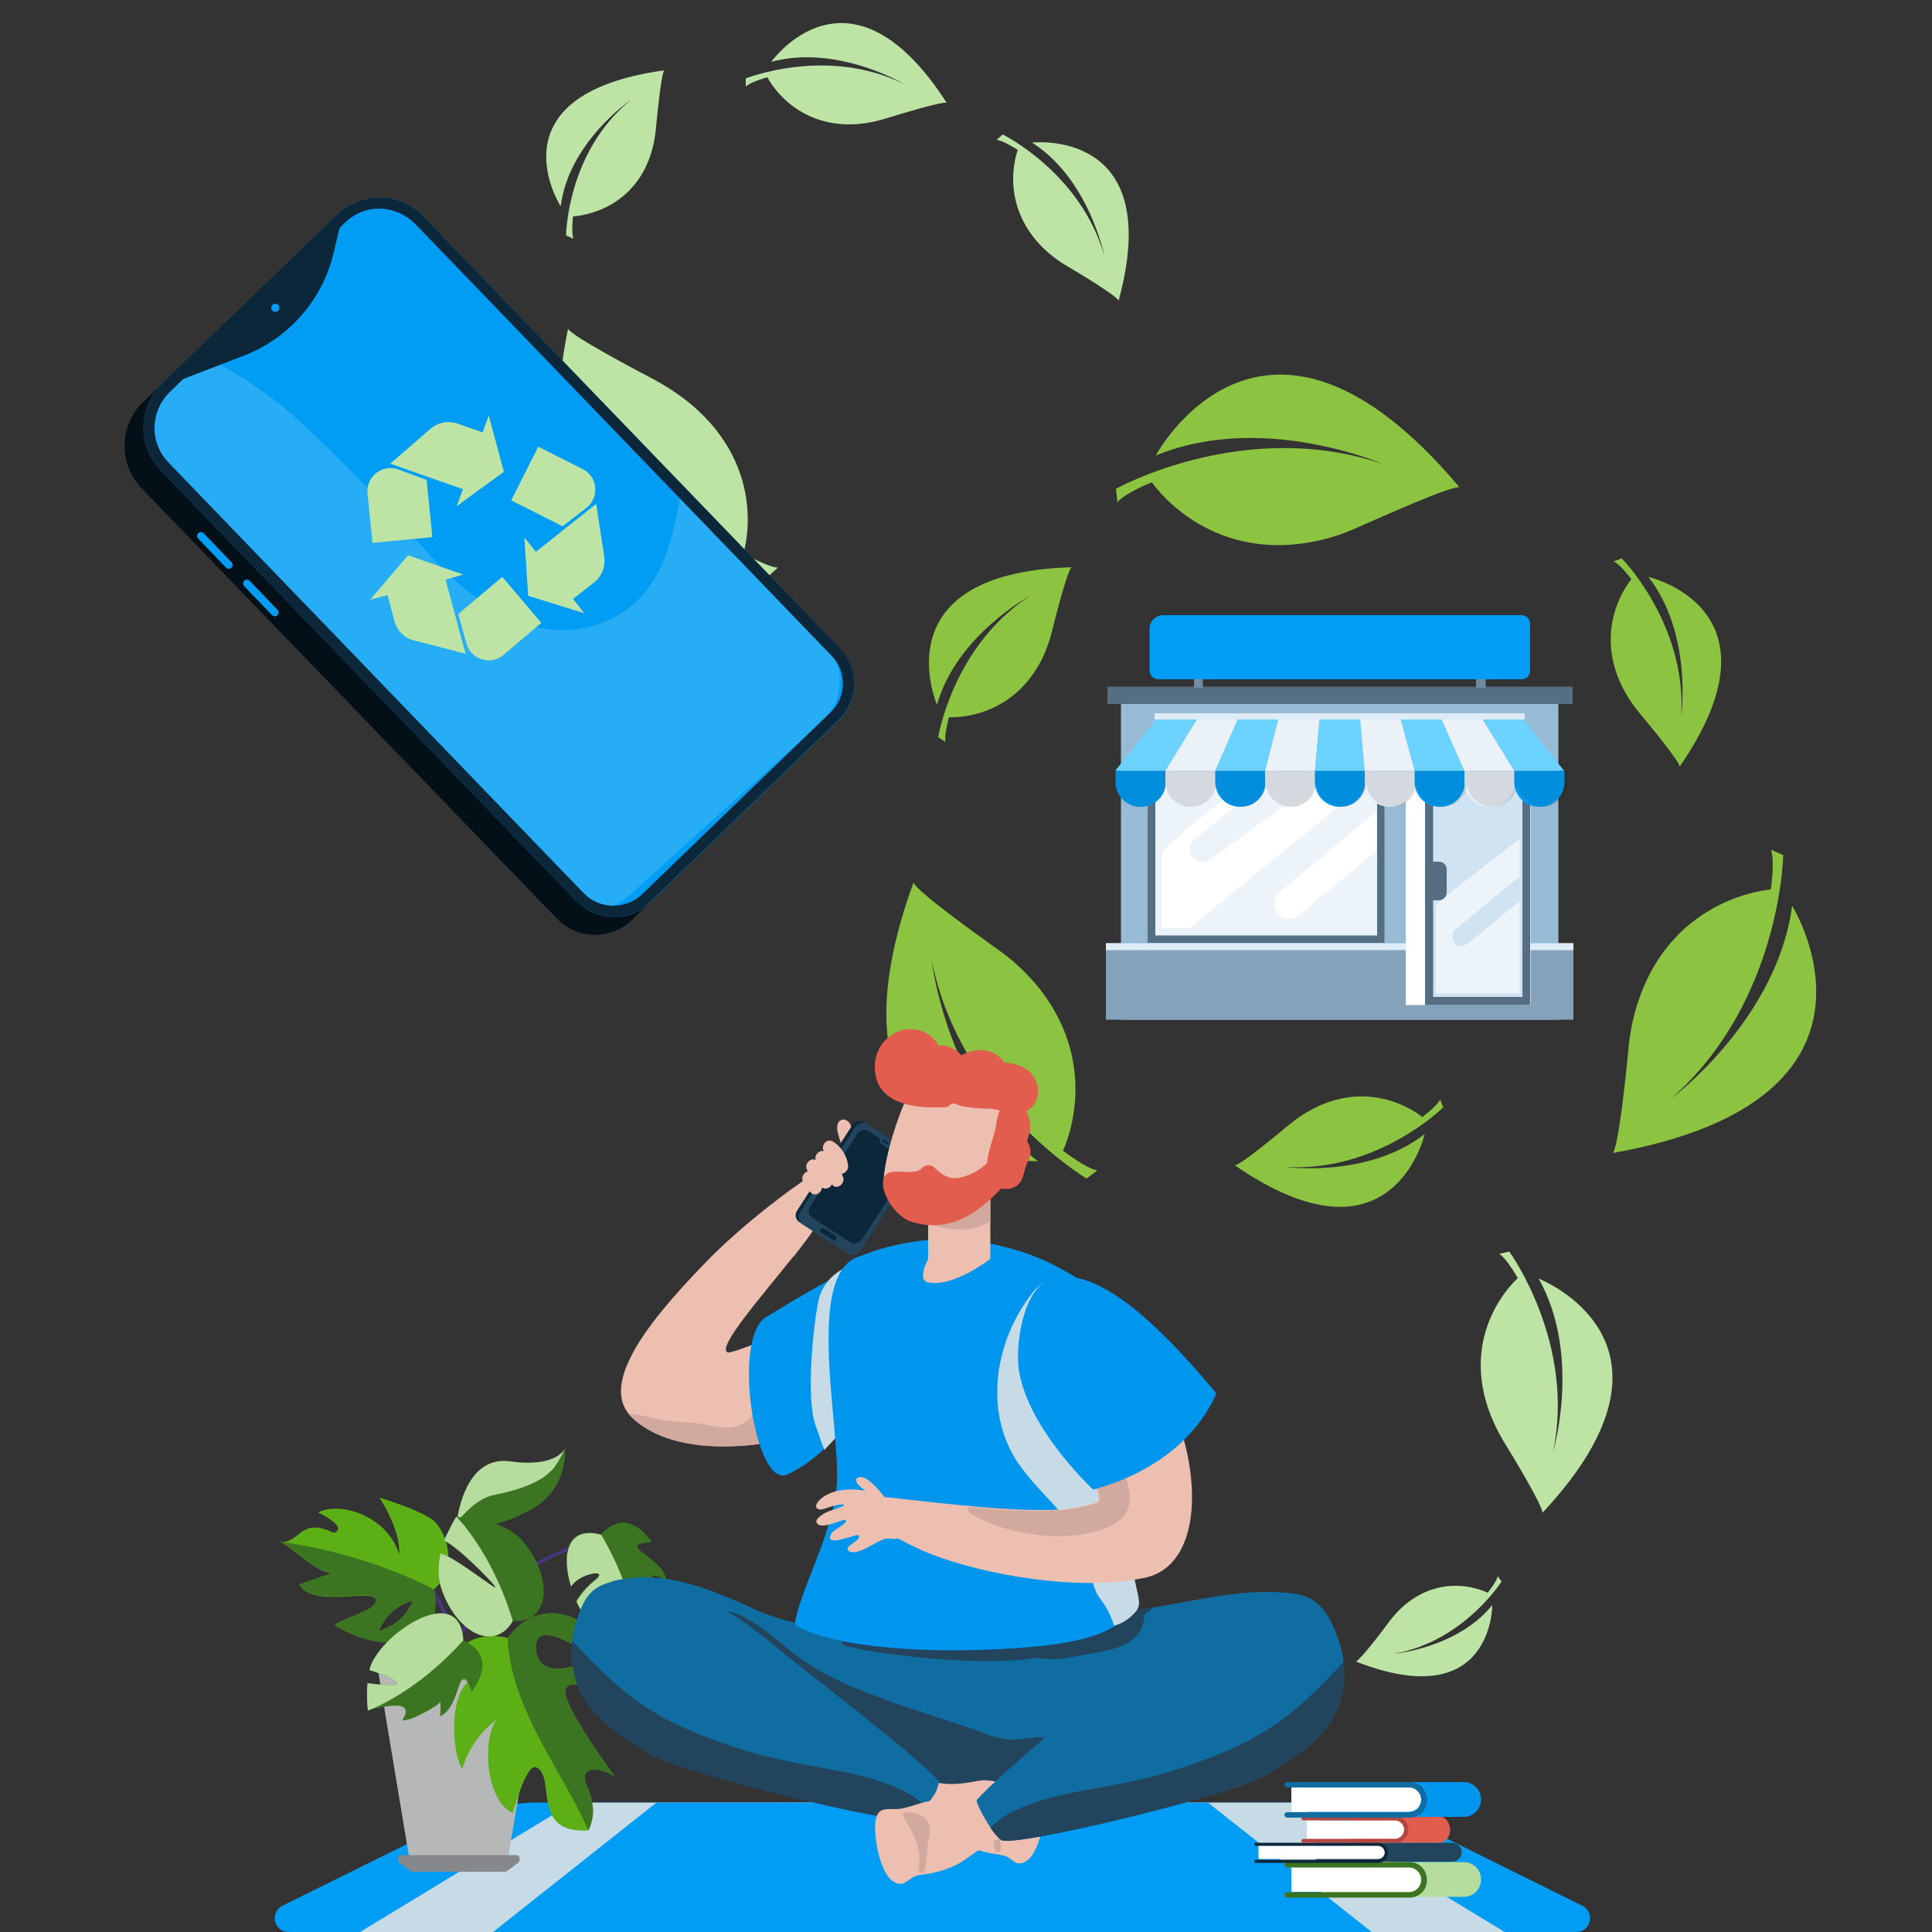<?xml version="1.0" encoding="utf-8"?>
<!-- Generator: Adobe Illustrator 26.0.2, SVG Export Plug-In . SVG Version: 6.00 Build 0)  -->
<svg version="1.1" id="Capa_1" xmlns="http://www.w3.org/2000/svg" xmlns:xlink="http://www.w3.org/1999/xlink" x="0px" y="0px"
	 viewBox="0 0 500 500" style="enable-background:new 0 0 500 500;" xml:space="preserve">
<rect x="0" y="0" width="500" height="500" fill="#333333" stroke="none"/>
<style type="text/css">
	.st0{fill:#019DF4;}
	.st1{fill:#C7DBE6;}
	.st2{fill:#61C7E3;}
	.st3{fill:#483680;}
	.st4{fill:#B6B7B7;}
	.st5{fill:#86888C;}
	.st6{fill:#5CAF15;}
	.st7{fill:#3C7521;}
	.st8{fill:#B6DD9D;}
	.st9{fill-rule:evenodd;clip-rule:evenodd;fill:#B6DD9D;}
	.st10{fill-rule:evenodd;clip-rule:evenodd;fill:#22445D;}
	.st11{fill-rule:evenodd;clip-rule:evenodd;fill:#E25D4E;}
	.st12{fill-rule:evenodd;clip-rule:evenodd;fill:#FFFFFF;}
	.st13{fill-rule:evenodd;clip-rule:evenodd;fill:#3C7521;}
	.st14{fill-rule:evenodd;clip-rule:evenodd;fill:#0B2739;}
	.st15{fill-rule:evenodd;clip-rule:evenodd;fill:#B34642;}
	.st16{fill-rule:evenodd;clip-rule:evenodd;fill:#0196ED;}
	.st17{fill-rule:evenodd;clip-rule:evenodd;fill:#106DA1;}
	.st18{fill:#97BAD5;}
	.st19{fill:#84A3BA;}
	.st20{fill:#DEECF7;}
	.st21{fill:#556E81;}
	.st22{fill:#ECF3F9;}
	.st23{fill:#FFFFFF;}
	.st24{fill:#D0E3F2;}
	.st25{opacity:0.6;fill:#FFFFFF;}
	.st26{fill:#6CD2FF;}
	.st27{fill:#EAF1F7;}
	.st28{opacity:0.1;}
	.st29{fill:#728BA0;}
	.st30{fill:#8CC341;}
	.st31{fill:#BDE4A4;}
	.st32{fill:#0B2739;}
	.st33{opacity:0.6;}
	.st34{opacity:0.15;}
	.st35{fill:#106DA1;}
	.st36{fill:#22445D;}
	.st37{fill:#ECBFB0;}
	.st38{fill:#D2A99E;}
	.st39{fill:#0196ED;}
	.st40{clip-path:url(#SVGID_00000111171417115750792100000016905586141273895587_);fill:#C7DBE6;}
	.st41{clip-path:url(#SVGID_00000088818556280173129010000002126775898431684005_);fill:#C7DBE6;}
	.st42{fill:#E25D4E;}
</style>
<g>
	<path class="st0" d="M74.7,500h333.2c3.8,0,5-5.1,1.6-6.8l-43-21.3c-7.2-3.6-15.2-5.4-23.2-5.4h-204c-8.1,0-16,1.9-23.2,5.4
		l-43,21.3C69.7,494.9,70.9,500,74.7,500"/>
	<polygon class="st1" points="93.2,500 389.4,500 334.3,466.5 148.3,466.5 	"/>
	<polygon class="st0" points="127.6,500 355,500 312.6,466.5 169.9,466.5 	"/>
	<path class="st2" d="M112,435.5c-9.1-27.9,8.5-44.9,8.7-45.1l0.6,0.7c-0.2,0.2-17.4,16.7-8.5,44.1L112,435.5z"/>
	<path class="st3" d="M112.6,442.3l-0.9-0.1c5.7-36.8,43.3-44.3,43.7-44.4l0.2,0.9C155.2,398.7,118.2,406.1,112.6,442.3"/>
	<path class="st3" d="M117.5,451.5l-0.9-0.2c7.4-32.8-11.3-46.8-11.5-46.9l0.5-0.7C105.9,403.8,125,418.1,117.5,451.5"/>
	<polygon class="st4" points="130.9,484.4 106.5,484.4 97.7,431.5 139.8,431.5 	"/>
	<path class="st5" d="M130.8,484.4h-24.1c-0.1,0-0.2,0-0.3-0.1l-3-2.2c-0.7-0.5-0.4-2,0.3-2h30.1c0.7,0,1,1.5,0.3,2l-3,2.2
		C131,484.4,130.9,484.4,130.8,484.4"/>
	<path class="st6" d="M146.4,437c1.7-3.3,10.9,1.5,15.6,4.9c-1-6.7-3.7-14.6-8.6-19.5c-4.6-4.8-10.5-6-15.5-3.9
		c-0.3,0.2-0.7,0.3-1,0.5c-2,1.1-3.9,2.7-5.5,4.9v0c0,0,0,0,0,0c-9.7-2.4-17.1,4.1-17.5,13.9c2.4-2.3,5.6-3.4,9.4-3.2
		c-6.9,0.3-6.9,17.8-3.7,23.2c1.7-5.5,4.9-9.9,9.5-13.2c-4.3,3.2-4,21.2,3.6,24.6c0,0.3,3.4-13,6.1-11.8c5.2,2.4-1.6,17.3,13.5,16.3
		c3.5-7.6-2.1-12.3-0.8-14.6c1.6-3,7.6,0.6,7.6,0.6S144.7,440.4,146.4,437 M154,429.2c0,0-14.5,7.3-15.3-2.3
		C137.9,417.3,154,429.2,154,429.2"/>
	<path class="st7" d="M146.4,437c1.7-3.3,10.9,1.5,15.6,4.9c-1-6.7-3.7-14.6-8.6-19.5c-4.6-4.8-10.5-6-15.5-3.9
		c-0.3,0.2-0.7,0.3-1,0.5c-2,1.1-3.9,2.7-5.5,4.9v0c0.7,18.1,13.7,33.7,20.9,49.8c3.5-7.6-2.1-12.3-0.8-14.6c1.6-3,7.6,0.6,7.6,0.6
		S144.7,440.4,146.4,437 M138.7,426.9c-0.8-9.6,15.3,2.3,15.3,2.3S139.5,436.5,138.7,426.9"/>
	<path class="st6" d="M102.3,425.1c8.3-1.1,11.6-5.7,10-13.8c6.3-5.3,3.4-14,0.5-17.2c-2.7-3-14.6-6.5-14.6-6.5s5.6,8.4,5.1,14.7
		c-2.6-9.3-14.5-14-21-10.9c0,0,8.1,3.9,4.1,5.3c-8.8-4.2-8.6,2.6-13.8,2.4c2.5,0.8,11.1,10,14.8,7.6c-3.3,1.1-6.6,2.3-9.9,3.4
		c3.3,6,18.3,1.1,19.7,3.7c1.4,2.7-7.1,4.5-10.6,6.8C91.3,423.5,96.5,425,102.3,425.1 M98,422.1c1.7-4,4.7-6.7,8.9-7.9
		C105.2,418.2,102.3,420.9,98,422.1"/>
	<path class="st7" d="M102.3,425.1c8.3-0.5,11.6-5.7,10-13.8c-12.3-6.2-26-10.4-39.8-12.3c2.5,0.8,11.1,10,14.8,7.6
		c-3.3,1.1-6.6,2.3-9.9,3.4c3.3,6,18.3,1.1,19.7,3.7c1.4,2.7-7.1,4.5-10.6,6.8C91.3,423.5,96.5,425.4,102.3,425.1 M98,422.1
		c1.7-4,4.7-6.7,8.9-7.9C105.2,418.2,102.3,420.9,98,422.1"/>
	<path class="st8" d="M118.2,394.1c0,0,1.6-17.6,13.8-15.9c12.3,1.7,14.2-3.4,14.2-3.4S141.3,390.1,118.2,394.1"/>
	<path class="st7" d="M118.2,394.1c0,0,4.4-6.2,9.6-7.2c15.3-3,16.5-8.1,18.5-12.1c0,0,0.7,10.2-8.1,15.4
		C125,397.9,118.2,394.1,118.2,394.1"/>
	<path class="st7" d="M172.4,408.9c-0.9-6.3-13.8-9.1-3.6-9.8c-4.5-6-8.9-6.6-13.3-2c-9.1-2.4-10.2,5.6-7.8,13.4
		c1.3-2,4-3.1,5.9-3.4c1.5-0.2,1.9,0.5,0.6,1.5c-1.7,1.4-3.9,3.5-5.1,5.8c1.7,3.7,4,6.8,6.3,8.2c4.3-6.2,11.2-15.8,3.1,1.5
		c3.6,1.5,6.7,2,6.7,2c0.2-2.3,1.5-4.2,2.7-5.5c1.6-1.7,2.2-4,2-6.3c-0.4-3-0.9-6.6-1.2-6.7C170,407.9,171.3,408.4,172.4,408.9
		L172.4,408.9z"/>
	<path class="st8" d="M165.4,426.2c0,0-0.4-13-9.8-29c-9.1-2.4-10.2,5.6-7.8,13.4c1.3-2,4-3.1,5.9-3.4c1.5-0.2,1.9,0.5,0.6,1.5
		c-1.7,1.4-3.9,3.5-5.1,5.8c1.7,3.7,4,6.8,6.3,8.2c4.3-6.2,11.2-15.8,3.1,1.5C162.2,425.6,165.4,426.2,165.4,426.2"/>
	<path class="st7" d="M114,440.4c0,1.2,0,2.6-0.1,3.8c0,0,0,0,0,0c5.8-2.8,4.5-15.9,8.2-6.4c4.3-6.1,3.6-10.5-2.2-13.3
		c-0.8-15.7-22.3-1.2-24.3,7.7c3.7,1.1,14.3,5.3-0.5,3.4c-0.3,3.9,0.1,7,0.1,7c4.5-1,12.5-3,8.9,2.6C106.4,445.6,114,441,114,440.4"
		/>
	<path class="st8" d="M95.2,442.7c0,0,12.3-4.3,24.7-18.2c-0.8-15.7-22.3-1.2-24.3,7.7c3.7,1.1,14.3,5.3-0.5,3.4
		C94.8,439.6,95.2,442.7,95.2,442.7"/>
	<path class="st7" d="M128.5,423.2c1.8-0.6,3.2-1.9,4.2-3.7c2.1,0.2,4-0.3,5.4-1.4c4.3-3.5,3.2-11.9-2.5-18.9
		c-5.4-6.7-17.5-6.6-17.5-6.6s-1.7,2.6-3.1,6.3c2.9,0.9,12.8,10.9,13.2,11.9c0.5,1.2-10.8-8.1-14.2-8.6c-0.6,2.8-0.8,5.8,0.1,8.6
		C116.8,419.3,123.2,424.9,128.5,423.2"/>
	<path class="st8" d="M128.5,423.2c1.8-0.6,3.2-1.9,4.2-3.7c-5.3-17.8-14.6-27-14.6-27s-1.7,2.6-3.1,6.3
		c2.9,0.9,12.8,10.9,13.2,11.9c0.5,1.2-10.8-8.1-14.2-8.6c-0.6,2.8-0.8,5.8,0.1,8.6C116.8,419.3,123.2,424.9,128.5,423.2"/>
	<path class="st9" d="M378.8,481.9h-35.7v1.3v6.4v1.3h35.7c2.5,0,4.5-2,4.5-4.5C383.3,483.9,381.3,481.9,378.8,481.9"/>
	<path class="st10" d="M375.8,476.9h-35.3v0.7v3.5v0.7h35.3c1.4,0,2.5-1.1,2.5-2.5C378.3,478,377.1,476.9,375.8,476.9"/>
	<path class="st11" d="M372.5,470.1h-23.1v1v4.8v1h23.1c1.5,0,2.8-1.5,2.8-3.4C375.2,471.6,374,470.1,372.5,470.1"/>
	<path class="st12" d="M364.6,483.2h-30.4v6.4h30.4c1.8,0,3.2-1.4,3.2-3.2C367.8,484.6,366.4,483.2,364.6,483.2"/>
	<path class="st13" d="M364.8,481.9h-31.7c-0.4,0-0.7,0.3-0.7,0.7c0,0.4,0.3,0.7,0.7,0.7h31.5c1.8,0,3.2,1.4,3.2,3.2
		c0,1.8-1.4,3.2-3.2,3.2h-31.5c-0.4,0-0.7,0.3-0.7,0.7c0,0.4,0.3,0.7,0.7,0.7h31.7c2.5,0,4.5-2,4.5-4.5
		C369.3,483.9,367.3,481.9,364.8,481.9"/>
	<path class="st12" d="M356.6,477.6h-30.9v3.5h30.9c1,0,1.8-0.8,1.8-1.8C358.3,478.4,357.5,477.6,356.6,477.6"/>
	<path class="st14" d="M356.7,476.9H325c-0.2,0-0.4,0.2-0.4,0.4v0c0,0.2,0.2,0.4,0.4,0.4h31.6c1,0,1.8,0.8,1.8,1.8
		c0,1-0.8,1.8-1.8,1.8H325c-0.2,0-0.4,0.2-0.4,0.4c0,0.2,0.2,0.4,0.4,0.4h31.7c1.4,0,2.5-1.1,2.5-2.5
		C359.2,478,358,476.9,356.7,476.9"/>
	<path class="st12" d="M361,471.1h-22.8v4.8H361c1.3,0,2.4-1.1,2.4-2.4C363.4,472.2,362.3,471.1,361,471.1"/>
	<path class="st15" d="M361.1,470.1h-23.8c-0.3,0-0.5,0.2-0.5,0.5s0.2,0.5,0.5,0.5H361c1.3,0,2.4,1.1,2.4,2.4c0,1.3-1.1,2.4-2.4,2.4
		h-23.7c-0.3,0-0.5,0.2-0.5,0.5c0,0.3,0.2,0.5,0.5,0.5h23.8c1.9,0,3.4-1.5,3.4-3.4C364.5,471.6,363,470.1,361.1,470.1"/>
	<path class="st16" d="M378.8,461.2h-35.7v1.3v6.4v1.3h35.7c2.5,0,4.5-2,4.5-4.5C383.3,463.2,381.3,461.2,378.8,461.2"/>
	<path class="st12" d="M364.6,462.5h-30.4v6.4h30.4c1.8,0,3.2-1.4,3.2-3.2C367.8,463.9,366.4,462.5,364.6,462.5"/>
	<path class="st17" d="M364.8,461.2h-31.7c-0.4,0-0.7,0.3-0.7,0.7c0,0.4,0.3,0.7,0.7,0.7h31.5c1.8,0,3.2,1.4,3.2,3.2
		c0,1.8-1.4,3.2-3.2,3.2h-31.5c-0.4,0-0.7,0.3-0.7,0.7c0,0.4,0.3,0.7,0.7,0.7h31.7c2.5,0,4.5-2,4.5-4.5
		C369.3,463.2,367.3,461.2,364.8,461.2"/>
</g>
<g>
	<g>
		<rect x="290.1" y="182" class="st18" width="113.2" height="81.9"/>
		<rect x="286.2" y="244.1" class="st19" width="121" height="19.8"/>
		<rect x="286.2" y="244.1" class="st20" width="121" height="1.8"/>
		<rect x="286.6" y="177.7" class="st21" width="120.4" height="4.5"/>
		<g>
			<rect x="298.1" y="201.7" class="st22" width="59.3" height="41.3"/>
			<path class="st21" d="M356.4,202.7v39.4H299v-39.4H356.4 M358.3,200.8h-61.3V244h61.3V200.8L358.3,200.8z"/>
		</g>
		<path class="st23" d="M313.7,222.2c-1.4,1.2-3.4,1.3-4.8,0c-1.3-1.2-1.4-3.6,0-4.8c3.9-3.3,7.9-6.4,12-9.4
			c2.4-1.8,4.9-3.5,7.3-5.3H322c-2.2,1.8-4.5,3.6-6.8,5.4c-3.7,2.9-7.4,5.8-10.8,8.9c-1.3,1.2-2.6,2.4-3.8,3.6v19.6h7.3
			c2.9-2.5,43.2-35.5,46.2-37.5h-13.9C338.1,204.1,315.4,220.8,313.7,222.2z"/>
		<rect x="363.8" y="203.1" class="st23" width="32.3" height="57"/>
		<g>
			<rect x="369.8" y="201.8" class="st24" width="25.2" height="57.2"/>
			<path class="st25" d="M390,235.9c-3.3,2.7-6.6,5.5-10,8.2c-1.1,0.9-2.4,1-3.5,0c-0.9-0.8-1-2.7,0-3.5c1.9-1.5,13-10.8,16.8-13.7
				V217c-2.3,2.1-18.9,14.3-21.7,17.3v22.8h21.7v-23.9C392.2,234.1,391.1,235,390,235.9z"/>
			<path class="st21" d="M394,202.8V258h-23.1v-55.2H394 M396,200.8h-27.2v59.3H396V200.8L396,200.8z"/>
		</g>
		<g>
			<g>
				<polygon class="st26" points="301.6,199.5 288.6,199.5 299.4,186 309.9,186 				"/>
				<polygon class="st27" points="314.5,199.5 301.6,199.5 309.9,186 320.4,186 				"/>
				<polygon class="st26" points="327.4,199.5 314.5,199.5 320.4,186 330.9,186 				"/>
				<polygon class="st27" points="340.3,199.5 327.4,199.5 330.9,186 341.5,186 				"/>
				<polygon class="st26" points="353.2,199.5 340.3,199.5 341.5,186 352,186 				"/>
				<polygon class="st27" points="366.1,199.5 353.2,199.5 352,186 362.5,186 				"/>
				<polygon class="st26" points="379,199.5 366.1,199.5 362.5,186 373,186 				"/>
				<polygon class="st27" points="391.9,199.5 379,199.5 373,186 383.6,186 				"/>
				<polygon class="st26" points="404.8,199.5 391.9,199.5 383.6,186 394.1,186 				"/>
			</g>
			<g>
				<path class="st0" d="M301.6,199.5h-12.9v2.9c0,3.5,2.8,6.4,6.4,6.4h0.2c3.5,0,6.4-2.8,6.4-6.4V199.5z"/>
				<path class="st27" d="M314.5,199.5h-12.9v2.9c0,3.5,2.8,6.4,6.4,6.4h0.2c3.5,0,6.4-2.8,6.4-6.4V199.5z"/>
				<path class="st0" d="M327.4,199.5h-12.9v2.9c0,3.5,2.8,6.4,6.4,6.4h0.2c3.5,0,6.4-2.8,6.4-6.4V199.5z"/>
				<path class="st27" d="M340.3,199.5h-12.9v2.9c0,3.5,2.8,6.4,6.4,6.4h0.2c3.5,0,6.4-2.8,6.4-6.4V199.5z"/>
				<path class="st0" d="M353.2,199.5h-12.9v2.9c0,3.5,2.8,6.4,6.4,6.4h0.2c3.5,0,6.4-2.8,6.4-6.4V199.5z"/>
				<path class="st27" d="M366.1,199.5h-12.9v2.9c0,3.5,2.8,6.4,6.4,6.4h0.2c3.5,0,6.4-2.8,6.4-6.4V199.5z"/>
				<path class="st0" d="M379,199.5h-12.9v2.9c0,3.5,2.8,6.4,6.4,6.4h0.2c3.5,0,6.4-2.8,6.4-6.4V199.5z"/>
				<path class="st27" d="M391.9,199.5H379v2.9c0,3.5,2.8,6.4,6.4,6.4h0.2c3.5,0,6.4-2.8,6.4-6.4V199.5z"/>
				<path class="st0" d="M404.8,199.5h-12.9v2.9c0,3.5,2.8,6.4,6.4,6.4h0.2c3.5,0,6.4-2.8,6.4-6.4V199.5z"/>
			</g>
			<path class="st28" d="M391.9,199.5H379h-12.9h-12.9h-12.9h-12.9h-12.9h-12.9h-12.9v3c0,3.5,2.9,6.3,6.5,6.3h0
				c3.6,0,6.5-2.8,6.5-6.3c0,3.5,2.9,6.3,6.5,6.3l0,0c3.6,0,6.5-2.8,6.5-6.3c0,3.5,2.9,6.3,6.5,6.3h0c3.6,0,6.5-2.8,6.5-6.3
				c0,3.5,2.9,6.3,6.5,6.3l0,0c3.6,0,6.5-2.8,6.5-6.3c0,3.5,2.9,6.3,6.5,6.3h0c3.6,0,6.5-2.8,6.5-6.3c0,3.5,2.9,6.3,6.5,6.3l0,0
				c3.6,0,6.5-2.8,6.5-6.3c0,3.5,2.9,6.3,6.5,6.3l0,0c3.6,0,6.5-2.8,6.5-6.3c0,3.5,2.9,6.3,6.5,6.3l0,0c3.6,0,6.5-2.8,6.5-6.3
				c0,3.5,2.9,6.3,6.5,6.3h0c3.6,0,6.5-2.8,6.5-6.3v-3H391.9z"/>
		</g>
		<g>
			<rect x="309" y="160.2" class="st29" width="2.3" height="17.8"/>
			<rect x="382" y="160.2" class="st29" width="2.5" height="17.8"/>
		</g>
		<path class="st0" d="M393.7,175.8h-93.9c-1.3,0-2.3-1-2.3-2.3v-10.8c0-1.9,1.6-3.5,3.5-3.5h92.7c1.3,0,2.3,1,2.3,2.3v12
			C396,174.8,395,175.8,393.7,175.8z"/>
		<path class="st21" d="M372.4,233h-3.1v-10h3.1c1.1,0,2,0.9,2,2v6C374.4,232.1,373.5,233,372.4,233z"/>
		<rect x="298.8" y="184.6" class="st20" width="95.8" height="1.6"/>
		<g>
			<path class="st23" d="M356.1,210.1l-25,20.8c-1.7,1.4-1.9,3.8-0.5,5.5c0.8,0.9,1.9,1.4,3,1.4c0.9,0,1.8-0.3,2.5-0.9l20-16.6
				V210.1z"/>
		</g>
	</g>
	<g>
		<path class="st30" d="M377.7,126.1c-50.8-60.4-78.6-8.2-78.6-8.2c27.6-11.4,58.8,2.2,58.8,2.2c-35.8-12.2-69.1,6.4-69.1,6.4
			l0.4,3.5c1.7-2.3,8.9-5.2,8.9-5.2s14,21,42.2,15.3c4-0.8,7.8-2.1,11.5-3.8C358.6,133.3,375.4,125.8,377.7,126.1z"/>
		<path class="st30" d="M267.2,253.7c-2.7-3-5.7-5.7-9-8c-6-4.3-20.9-15-21.8-17.3c-26.9,74.2,32.2,72.1,32.2,72.1
			c-23.7-18.2-27.5-52.1-27.5-52.1c7.3,37.1,40.1,56.6,40.1,56.6l2.8-2.1c-2.8-0.4-8.9-5.1-8.9-5.1S286.2,275.2,267.2,253.7z"/>
		<path class="st30" d="M269.6,170.7c1.1-2.3,2-4.7,2.6-7.1c1.1-4.5,4-15.7,5.1-16.8c-49.7,1.5-34.8,35.6-34.8,35.6
			c5.1-18.1,24.1-28.2,24.1-28.2c-20,12.9-23.8,36.6-23.8,36.6l1.9,1.2c-0.4-1.7,0.9-6.4,0.9-6.4S261.4,186.8,269.6,170.7z"/>
		<path class="st30" d="M420,178.1c1.2,2.3,2.6,4.4,4.2,6.3c3,3.6,10.3,12.5,10.5,14c28.2-40.9-8.1-49.1-8.1-49.1
			c11.5,14.8,8.5,36.1,8.5,36.1c1.5-23.8-15.4-40.9-15.4-40.9l-2.1,0.8c1.7,0.7,4.6,4.6,4.6,4.6S411.8,161.9,420,178.1z"/>
		<path class="st30" d="M339.9,286.9c-2.3,1.2-4.4,2.6-6.3,4.2c-3.6,3-12.5,10.3-14,10.5c40.9,28.2,49.1-8.1,49.1-8.1
			c-14.8,11.5-36.1,8.5-36.1,8.5c23.8,1.5,40.9-15.4,40.9-15.4l-0.8-2.1c-0.7,1.7-4.6,4.6-4.6,4.6S356,278.7,339.9,286.9z"/>
		<path class="st30" d="M463.8,234.4c-3.9,29.6-31.3,49.9-31.3,49.9c28.4-24.9,29-63,29-63l-3.2-1.4c1.1,2.6,0,10.3,0,10.3
			s-25.2,1.6-34.3,28.9c-1.3,3.8-2.1,7.8-2.5,11.8c-0.7,7.4-2.6,25.6-4.1,27.5C495.1,284.5,463.8,234.4,463.8,234.4z"/>
	</g>
</g>
<g>
	<path class="st31" d="M385.1,364.4c1,2.9,2.3,5.7,3.9,8.4c3,4.8,10.2,16.9,10.2,18.7c41.3-44.2-1-60.6-1-60.6
		c11.2,19.9,3.7,45,3.7,45c6-28.3-11.3-52-11.3-52l-2.6,0.6c1.9,1.1,4.8,6.3,4.8,6.3S378.1,343.5,385.1,364.4z"/>
	<path class="st31" d="M363.5,415.4c-1.5,1.3-2.8,2.7-4,4.3c-2.1,2.9-7.5,9.9-8.6,10.3c35.5,13.9,35.3-14.6,35.3-14.6
		c-9.1,11.2-25.5,12.6-25.5,12.6c18-3.1,27.9-18.7,27.9-18.7l-1-1.4c-0.2,1.4-2.6,4.3-2.6,4.3S374.1,406.5,363.5,415.4z"/>
</g>
<g>
	<g>
		<path class="st31" d="M178.8,104.6c-2.9-2.4-6.1-4.5-9.4-6.3c-6.1-3.2-21.3-11.3-22.4-13.2c-14.1,68.8,39.8,61.1,39.8,61.1
			c-24.3-13.8-32.6-43.6-32.6-43.6c12,32.3,44.8,46.4,44.8,46.4l2.3-2.1c-2.6-0.1-8.9-3.7-8.9-3.7S199.3,121.8,178.8,104.6z"/>
		<path class="st31" d="M168.3,40.3c0.7-2.1,1.2-4.4,1.4-6.6c0.4-4.1,1.4-14.4,2.2-15.5c-45.3,6.3-26.8,35.2-26.8,35.2
			c2.1-16.6,18.1-27.5,18.1-27.5c-16.5,13.5-16.7,35-16.7,35l1.9,0.9c-0.6-1.5-0.1-5.8-0.1-5.8S163.1,55.5,168.3,40.3z"/>
	</g>
	<g>
		<path class="st31" d="M222.1,32.1c2.4-0.2,4.7-0.7,7-1.4c4.2-1.3,14.5-4.4,15.9-4.1C219.8-12.5,199.6,16,199.6,16
			c17-4.6,34.3,5.7,34.3,5.7c-20-9.8-40.9-1.4-40.9-1.4l0,2.1c1.2-1.2,5.6-2.4,5.6-2.4S205.2,33.4,222.1,32.1z"/>
	</g>
	<g>
		<path class="st31" d="M270.2,64.4c1.7,1.6,3.6,3.1,5.7,4.3c3.7,2.2,13,7.8,13.6,9.1c12.2-44.9-22.4-40.9-22.4-40.9
			c14.8,9.5,18.7,29.3,18.7,29.3c-6.1-21.5-26.3-31.4-26.3-31.4l-1.6,1.4c1.7,0.1,5.5,2.6,5.5,2.6S258,52.6,270.2,64.4z"/>
	</g>
</g>
<g>
	<path class="st32" d="M163.5,238.1l48.7-47c5.3-5.1,5.4-13.5,0.3-18.7L104.7,60.6c-6-6.2-15.9-6.4-22.2-0.4L37.1,104
		c-6.3,6.1-6.5,16.1-0.4,22.4l107.5,111.4C149.5,243.2,158.1,243.3,163.5,238.1"/>
	<g class="st33">
		<g>
			<path d="M163.5,238.1l48.7-47c5.3-5.1,5.4-13.5,0.3-18.7L104.7,60.6c-6-6.2-15.9-6.4-22.2-0.4L37.1,104
				c-6.3,6.1-6.5,16.1-0.4,22.4l107.5,111.4C149.5,243.2,158.1,243.3,163.5,238.1"/>
		</g>
	</g>
	<path class="st0" d="M168.3,233.5l48.7-47c5.3-5.1,5.4-13.5,0.3-18.7L109.5,55.9c-6-6.2-15.9-6.4-22.2-0.4L42,99.3
		c-6.3,6.1-6.5,16.1-0.4,22.4l107.5,111.4C154.3,238.5,162.9,238.7,168.3,233.5"/>
	<g class="st34">
		<g>
			<path class="st23" d="M153.4,162c-14.6,4.2-29.6-4.4-42-18.2c-10.9-12-32.3-34.9-42.7-42c-4.8-3.3-10.1-7.1-16.5-9.5l-8.1,7.8
				c-6.3,6.1-6.4,16.3-0.1,22.8l108.7,112.7c3.7,0.1,7.4-1.2,10.3-4l50-45.1c5.7-5.5,5.8-14.8,0.1-20.7l-36.9-38.2
				c-0.6,3.1-1.1,5.9-1.7,8.3C171.7,149.4,165.3,158.5,153.4,162"/>
		</g>
	</g>
	<path class="st32" d="M89.3,57.6c2.5-2.4,5.7-3.7,9.1-3.6c3.4,0.1,6.6,1.5,9,3.9l107.8,111.8c4,4.1,3.9,10.7-0.3,14.7l-48.7,47
		c-4.3,4.1-11.1,4-15.2-0.3L43.6,119.7c-2.4-2.5-3.7-5.8-3.6-9.2c0.1-3.5,1.5-6.7,4-9.1L89.3,57.6 M87.3,55.5L42,99.3
		c-6.3,6.1-6.5,16.1-0.4,22.4l107.5,111.4c5.2,5.4,13.8,5.6,19.2,0.3l48.7-47c5.3-5.1,5.4-13.5,0.3-18.7L109.5,55.9
		C103.5,49.7,93.6,49.5,87.3,55.5"/>
	<path class="st32" d="M87.3,55.5L43.7,97.6c-0.9,0.8-1.6,1.8-2.3,2.8l21.8-8.4c11.6-4.5,20.2-14.4,23.1-26.4l2.7-11.4
		C88.5,54.5,87.9,55,87.3,55.5"/>
	<path class="st0" d="M59.9,146.9L59.9,146.9c0.4-0.4,0.4-1,0-1.4l-7.2-7.5c-0.4-0.4-1-0.4-1.4,0c-0.4,0.4-0.4,1,0,1.4l7.2,7.5
		C58.9,147.3,59.5,147.3,59.9,146.9"/>
	<path class="st0" d="M71.8,159.2L71.8,159.2c0.4-0.4,0.4-1,0-1.4l-7.2-7.5c-0.4-0.4-1-0.4-1.4,0c-0.4,0.4-0.4,1,0,1.4l7.2,7.5
		C70.8,159.6,71.4,159.6,71.8,159.2"/>
	<path class="st0" d="M70.5,80.4c0.4,0.4,1.1,0.4,1.5,0c0.4-0.4,0.4-1.1,0-1.5c-0.4-0.4-1.1-0.4-1.5,0
		C70.1,79.3,70.1,79.9,70.5,80.4"/>
</g>
<g>
	<path class="st35" d="M333.7,412.3c-11.8-1.3-23,1.7-35.7,3.8c-4.1,0.7-8.4,1.3-13,1.5c-4.5,0.3-9.3,0.3-14.4-0.2
		c-0.6-0.1-0.9,0.4-1.1,0.8c-9.9,0.8-19.7,1.9-29.6,2.6c-15.4,1.1-30.5,2.1-44.5-4.3c-11.3-5.1-23.6-10.6-36.8-7.3
		c-1.7,0.4-4.6,11.1-3,10.6c6.8-1.7,13.7-1.8,20.4-1.1c-0.7,5.2,3.7,9,7.3,12.4c6.2,5.7,13.3,10.6,20.1,15.6
		c7.4,5.4,14.8,10.7,22.3,16c5.4,3.8,10.5,8.8,17.5,8.4c15.4-0.8,30.1-9.2,42.9-17.2c15.4-9.7,29.4-21.4,43.6-32.8
		C330.6,420.3,334.9,412.4,333.7,412.3"/>
	<path class="st36" d="M298,416.1c-0.1,0.3-0.2,0.6-0.5,0.8c-0.4,0.3-0.9,0.6-1.3,0.9c0,0.2,0,0.3,0,0.5
		c-0.9,8.9-10.5,8.8-20.1,10.8c-2.8,0.6-5.7,0.1-8.6,0c-11.2,2.1-37.4-0.3-48.5-3.1c-1.3-0.3-1.5-2-0.2-2.6
		c6.6-2.8,29.2,1.8,36.8,2.4c3-0.4,5.9-1,8.8-1.8c5.9-1.7,11.6-4.1,17.6-5.5c1.1-0.2,2.1-0.5,3-0.9
		C289.5,417.4,293.8,416.8,298,416.1"/>
	<path class="st36" d="M277.8,453.9c-0.8-0.1-1.5-0.3-2.3-0.4c0.2-0.3,0.4-0.5,0.6-0.9c0.3-0.5,0.1-1.2-0.4-1.6
		c-2-1.5-4.9-1.5-7.4-1.4c-2.4,0.1-4.7,0.8-7.1,0.6c-3.6-0.3-7.1-2-10.5-3.1c-9.9-3.3-20-6.3-29.7-10.4c-5.5-2.3-10.8-5.1-15.5-8.7
		c-3.5-2.7-6.7-5.8-10.5-8.1c-1.8-1.1-9.7-5.9-9.9-0.4c-0.2,4.8,9.4,8.8,12.7,10.6c10.3,5.6,18.9,13.7,27.8,21.2
		c6.1,5.2,11.7,12.5,20.3,12c10.8-0.7,21.7-3.4,31.9-6.9C279.3,456,279.1,454.1,277.8,453.9"/>
	<path class="st37" d="M270.3,465.9c-0.5-2.9-2.1-3-4.6-3c-4.6,0.1-7.9-2.9-12.6-2c-3.4,0.6-6.2,1.1-9.7,0.6c-1.1-0.2-2.8-0.9-4-0.4
		c-2.7,1-4.2,5.4-3.9,7.9c0,0.4,0.3,0.6,0.6,0.7c0.1,0.2,0.3,0.4,0.6,0.5c5.1,0.8,8.8,5.5,13.5,7.5c2,0.9,4,1.5,6.2,1.9
		c1.4,0.3,3.1,0.4,4.4,1c0.2,0.1,1.8,1.5,2.5,1.6C268.8,483.1,270.9,469.5,270.3,465.9"/>
	<path class="st35" d="M243,461c-5.9-6.8-34.7-28.5-41.6-34.3c-6.5-5.6-13.6-10.6-21.6-14c-6.1-2.5-14.5-5.1-21.2-3.4
		c-6,1.4-7.5,4.6-9.3,9.9c-0.6,1.7-1,3.6-1.2,5.4c-0.5,5,0.3,10.1,2.8,14.5c3.8,6.8,11,10.9,17.4,14.9c7.5,4.7,65.3,18.8,68.4,16.7
		c0.9-0.6,1.8-1.7,2.7-3.1c0,0,0,0,0,0C241.6,464.8,242.5,464.1,243,461"/>
	<path class="st38" d="M262,463.7C262,463.7,262,463.7,262,463.7c-2.7,0.2-5.5,1-5.8,4.1c-0.2,1.6,0.5,3.3,0.6,4.9
		c0.1,2.2,0.2,4.1,0.8,6.2c0.3,1,1.7,0.4,1.5-0.5c-1.1-4.9,1.3-9.4,3.9-13.4C263.5,464.2,262.6,463.3,262,463.7"/>
	<path class="st36" d="M236,464.7c-6.3-3.7-13.5-5.4-20.6-6.7c-8.3-1.5-16.5-3-24.6-5.6c-9.4-3.1-18.8-6.8-26.8-12.8
		c-5.8-4.4-10.9-9.6-15.9-14.9c-0.5,5,0.3,10.1,2.8,14.5c3.8,6.8,11,10.9,17.4,14.9c7.5,4.7,65.3,18.8,68.4,16.7
		c0.9-0.6,1.8-1.7,2.7-3.1c0,0,0,0,0,0C238.6,466.4,237.2,465.4,236,464.7"/>
	<path class="st37" d="M233.6,487.5c0.6-0.1,2.3-1.5,2.5-1.6c1.3-0.7,2.9-0.8,4.4-1c2.1-0.4,4.2-1,6.2-1.9c4.7-2.1,8.4-6.7,13.5-7.5
		c0.3,0,0.5-0.2,0.6-0.5c0.3-0.1,0.6-0.3,0.6-0.7c0.3-2.5-1.3-6.9-3.9-7.9c-1.2-0.5-2.8,0.2-4,0.4c-3.5,0.5-6.3,0-9.7-0.6
		c-4.7-0.9-8,2.1-12.6,2c-2.5-0.1-4.1,0-4.6,3C225.9,474.7,227.9,488.4,233.6,487.5"/>
	<path class="st35" d="M256.4,473.1C256.4,473.1,256.4,473.1,256.4,473.1c0.9,1.4,1.9,2.5,2.7,3.1c3.2,2.1,61-12,68.4-16.7
		c6.4-4,13.6-8.1,17.4-14.9c2.5-4.4,3.4-9.5,2.8-14.5c-0.2-1.8-0.6-3.6-1.2-5.4c-1.8-5.3-4.2-10.6-10.1-12c-6.7-1.6-15,0.9-21.2,3.4
		c-8,3.3-15.1,8.4-21.6,14c-6.8,5.9-34.8,28.9-40.8,35.7C252.5,466.2,254.1,469.6,256.4,473.1"/>
	<path class="st38" d="M234.8,469C234.8,469,234.8,469,234.8,469c2.7,0.2,5.5,1,5.8,4.1c0.2,1.6-0.5,3.3-0.6,4.9
		c-0.1,2.2-0.2,4.1-0.8,6.2c-0.3,1-1.7,0.4-1.5-0.5c1.1-4.9-1.3-9.4-3.9-13.4C233.3,469.5,234.2,468.6,234.8,469"/>
	<path class="st36" d="M256.4,473.1C256.4,473.1,256.4,473.1,256.4,473.1c0.9,1.4,1.9,2.5,2.7,3.1c3.2,2.1,61-12,68.4-16.7
		c6.4-4,13.6-8.1,17.4-14.9c2.5-4.4,3.4-9.5,2.8-14.5c-4.9,5.3-10,10.6-15.9,14.9c-8,6-17.4,9.7-26.8,12.8
		c-8.1,2.7-16.3,4.1-24.6,5.6c-7.1,1.3-14.3,3-20.6,6.7C258.7,470.9,257.3,471.9,256.4,473.1"/>
	<path class="st37" d="M162.7,365.9c0.3,0.4,0.6,0.7,0.9,1c11.6,10.9,34.4,7.5,45.7,4.2c3-0.9,5.1-1.7,6.1-2.3
		c4.8-2.8,17.8-27.7,0-27.8c-1.9,0-6.4,1.6-11.3,3.4c-2.4,0.9-4.9,1.9-7.2,2.8c-4.4,1.7-8,3-8.6,2.8c-2.9-1.2,8.8-14.5,17-24.8
		c2-2.6,3.9-5,5.1-6.9c0,0,0,0,0,0c1.6-2.4,2.4-4.1,2-4.9c0,0-0.3-8-2.3-8.8c-0.3-0.1-0.7-0.1-1.1,0.2c-1.6,1.1-3.2,2.3-4.8,3.4
		c-7.2,5.3-14,11-19.8,16.7C170.3,339.2,155.2,356.6,162.7,365.9"/>
	<path class="st37" d="M204.1,324.1c0.1,0.1,0.2,0.3,0.4,0.3c0.2,0.4,0.5,0.6,0.9,0.8c2-2.6,3.9-5,5.1-6.9c0,0,0,0,0,0
		c0-0.6-0.1-1.1-0.2-1.7c0.2-1,0.4-1.8,0.6-2.4c0.8-3.4,1-6.6-0.6-9.6c-0.3-0.1-0.7-0.1-1.1,0.2c-1.6,1.1-3.2,2.3-4.8,3.4
		c-0.2,2.6-0.2,5.3-0.7,7.9C203.2,318.8,202.1,321.8,204.1,324.1"/>
	<path class="st38" d="M162.7,365.9c0.3,0.4,0.6,0.7,0.9,1c11.6,10.9,34.4,7.5,45.7,4.2c2.2-4.8,1.6-10.6,0.2-15.8
		c-1-3.8-1.8-9.3-5.4-10.9c-2.4,0.9-4.9,1.9-7.2,2.8c-1,2.2-1.4,4.6-1.4,7.2c0,5.8,2.1,12.8-5.3,14.8c-2.8,0.7-6-0.3-8.7-0.7
		c-3.2-0.5-6.3-0.4-9.5-0.9C168.7,367.1,165.9,366,162.7,365.9"/>
	<path class="st37" d="M217,293.7C217,293.7,217,293.7,217,293.7c-0.5-1.3-0.6-3.2,0.6-3.8c1.1-0.6,2.5,0.5,2.7,1.8
		c0.1,0.9-0.1,1.7-0.1,2.6c0.1,0.8,0.3,1.6,0.6,2.3c0.4,0.7,0.9,1.3,1.3,1.9c0.5,0.8,0,2.2-1,1.5C219.1,298.8,217.4,296.1,217,293.7
		"/>
	
		<rect x="208" y="299" transform="matrix(0.543 -0.84 0.84 0.543 -156.683 326.813)" class="st32" width="28" height="16.8"/>
	<path class="st32" d="M223.7,290.5l8.1,5.3l-0.7,1.1l-4.1-2.7l-2.9-1.9c-1-0.6-2.3-0.4-3,0.6l-12.2,18.8c-0.6,1-0.4,2.3,0.6,3
		l7,4.6l-1.4,2.2l-8.2-5.2c-1-0.6-1.3-2-0.6-3l14.4-22.3C221.4,290.1,222.7,289.8,223.7,290.5"/>
	<path class="st36" d="M221.4,291.6L207,313.8c-0.6,0.9-0.4,2.2,0.5,2.9c0,0,0.1,0.1,0.1,0.1l11.9,7.7c1,0.6,2.3,0.4,3-0.6
		l14.4-22.3c0.6-1,0.4-2.3-0.6-3l-11.9-7.7c0,0-0.1-0.1-0.1-0.1C223.3,290.3,222.1,290.6,221.4,291.6 M220,321.5l-9.7-6.3
		c-1-0.6-1.3-2-0.6-3l12.2-18.8c0.6-1,2-1.3,3-0.6l2.9,1.9l-0.1,0.5c-0.1,0.3,0,0.6,0.3,0.8l2.5,1.6c0.3,0.2,0.6,0.1,0.8-0.1
		l0.4-0.3l2.9,1.9c1,0.6,1.3,2,0.6,3l-12.2,18.8C222.3,321.8,221,322.1,220,321.5"/>
	<path class="st32" d="M212.5,319l3,1.9c0.3,0.2,0.7,0.1,0.9-0.2c0.2-0.3,0.1-0.7-0.2-0.9l-3-1.9c-0.3-0.2-0.7-0.1-0.9,0.2
		C212.1,318.4,212.2,318.8,212.5,319"/>
	<path class="st32" d="M230.3,296.4c0.1-0.1,0.3-0.2,0.4-0.1c0.1,0.1,0.2,0.3,0.1,0.4c-0.1,0.1-0.3,0.2-0.4,0.1
		C230.3,296.7,230.2,296.5,230.3,296.4"/>
	<path class="st32" d="M228.5,295.5l1.1,0.7c0.1,0.1,0.3,0,0.4-0.1c0.1-0.1,0-0.3-0.1-0.4l-1.1-0.7c-0.1-0.1-0.3,0-0.4,0.1
		C228.3,295.3,228.3,295.4,228.5,295.5"/>
	<path class="st37" d="M209.1,303.1c0,0-0.1-0.1-0.1-0.1c-1.1-1.6,0.7-3.5,2.1-2.8c-0.4-1.3,0.9-2.6,2.1-2.3
		c-0.9-1.4,0.8-3.5,2.5-2.4c2.1,1.4,3.5,3.6,3.8,6.2c0.1,1-0.8,2-1.7,2.1c0.1,0.1,0.2,0.2,0.2,0.4c1.2,1.9-1.5,4.1-2.7,2.3
		c0,0,0,0,0,0c-0.4,0.9-1.6,1.5-2.6,0.8c0,1.4-1.9,2.6-3,1.2c-0.6-0.8-1.2-1.6-1.7-2.4C207.1,304.8,208,303.4,209.1,303.1"/>
	<path class="st39" d="M224,358.4c0,0-1.1,3.4-3.7,7.8c-3.1,5.1-8.4,11.5-16.5,15.4c-8.4,3.9-14.5-35.3-5.6-40.7
		c13.5-8.3,31.2-18.6,41.1-18.9C249.2,321.7,224,358.4,224,358.4"/>
	<g>
		<g>
			<defs>
				<rect id="SVGID_1_" x="209.9" y="327.9" width="13.9" height="47.3"/>
			</defs>
			<clipPath id="SVGID_00000078763040447513453250000006849570785925120922_">
				<use xlink:href="#SVGID_1_"  style="overflow:visible;"/>
			</clipPath>
			<path style="clip-path:url(#SVGID_00000078763040447513453250000006849570785925120922_);fill:#C7DBE6;" d="M219.2,327.9
				c0,0-6,2.2-7.4,8.8c-1.4,6.7-3.2,25.1-0.8,32c1.9,5.5,2.3,6.5,2.4,6.5c0,0,0,0,0,0l5.4-5.8c0,0,5.8-6.4,4.9-8
				C222.8,360,219.2,327.9,219.2,327.9"/>
		</g>
	</g>
	<path class="st39" d="M205.7,420.2c0.4,1.3,7.8,3.8,14.9,5c10.7,1.8,22.6,2.1,33,1.8c31.1-1,33.9-5.5,40.1-9.8
		c2.8-1.9-3.8-7.4-3.2-27.6c0.1-3.9,0.2-7.9,0.2-11.8c0.1-20.3-1.3-39.3-5.9-42.8c-1-0.8-2.2-1.7-3.6-2.6c-2-1.4-4.3-2.8-6.9-4.2
		c-4.1-2.2-8.9-4.2-14.3-5.5c-8.3-2.2-17.9-2.9-28.5-0.4c0,0,0,0,0,0c-2.6,0.6-5.2,1.3-7.9,2.4c-0.6,0.2-1.3,0.5-1.9,0.7
		c-9,3.6-7.7,23.1-6.2,39.5c0.7,7.6,1.3,14.5,1.1,18.8c-0.1,1.4-0.3,2.9-0.5,4.3C213.8,400.2,207.2,411.4,205.7,420.2"/>
	<g>
		<g>
			<defs>
				<rect id="SVGID_00000086674478473649482180000012834667829571276463_" x="258.1" y="330.7" width="36.8" height="90"/>
			</defs>
			<clipPath id="SVGID_00000102517001380314980840000018302676575646809514_">
				<use xlink:href="#SVGID_00000086674478473649482180000012834667829571276463_"  style="overflow:visible;"/>
			</clipPath>
			<path style="clip-path:url(#SVGID_00000102517001380314980840000018302676575646809514_);fill:#C7DBE6;" d="M282.3,406.6
				c1.1,8.4,3.3,5.8,6,14.1c3.1-0.6,5.8-3.5,6.2-4.5c1.4-3.1-2.9-7.4-2.3-27.6c0.1-3.9,0.2-7.9,0.2-11.8c-1.5-3.5-3.4-6.9-5.8-10.5
				c-6.4-10-12.2-20.2-17.4-30.9c-0.4-0.8,6-4.6,6.6-4.8c-0.7-0.2-5.3-0.3-8.6,4c-9.9,12.5-12.7,31-3.6,44.2
				C269.9,388,280.8,394.9,282.3,406.6"/>
		</g>
	</g>
	<path class="st37" d="M228.2,387.4c0,0,2.1,9,2.3,9.7c0,0,2.9,1.7,7.6,3.9c11.9,5.5,39.5,11.4,58.3,7.3c18.3-4.1,14-39.5-0.7-56.9
		c0-0.1-0.1-0.1-0.2-0.2c-11.6-13.8-24.7,13.3-22.4,15.5c0.8,0.8,1.7,1.9,2.6,3.2c4.7,6.6,9.8,17.9,8.4,18.7
		c-1.3,0.8-6.7,1.9-9.9,2.1c-5.8,0.3-13.9-0.1-21.7-0.8C240.3,388.8,228.8,387.3,228.2,387.4"/>
	<path class="st38" d="M251.2,391.7c9.2,5.8,26.5,8.1,36.4,3.1c11.1-5.6,0.2-18.9-4.6-26.3c0.5-0.9-0.1-2.5-1.5-2.2
		c-0.1,0-0.3,0.1-0.4,0.1c-0.5-0.1-1,0.1-1.4,0.4c-1.5,0.4-3.1,1.1-4.3,1.9c5,7,10.4,19,9,20c-1.4,0.8-7.1,2-10.5,2.2
		c-6.1,0.4-14.8-0.1-23.1-0.9C250.4,390.4,250.5,391.2,251.2,391.7"/>
	<path class="st39" d="M282.9,385.5c-2.3-2.2-16.9-16.5-19.2-30.8c-1-6.5,1-22.1,9-24c12.9-3,30.2,15.7,42.1,29.9
		C309.4,373,297.4,381.6,282.9,385.5"/>
	<path class="st37" d="M227.7,386.8c-4.5-1.7-11.8-2.3-15.6,1.4c-1.8,1.8-0.7,3,1.5,2.2c4.3-1.6,7.7-1.4,1.2,0.6
		c-1.3,0.4-3.8,1.9-3.5,2.9c0.6,2.1,5.1,0,7.2-0.6c1.9,0.4-2.8,2.6-3.3,3.5c-2.3,4.1,6.4,0.1,6.9,0.5c1.5,1.3-4.9,3.1-2,4.3
		c2.2,0.9,7.2-3.1,9.2-3.4c1.6-0.2,2.9,0.7,3.9-0.9C235.7,394,229.6,387.5,227.7,386.8"/>
	<path class="st37" d="M229.4,388c-1.2-1.5-4-5-5.9-5.6c-1-0.3-2.4-0.1-1.8,1.2c0.4,0.8,1.3,1.5,2,2c0.7,0.5,1.3,1.1,2,1.5
		C226.5,387.6,229.6,388.2,229.4,388"/>
	<path class="st37" d="M240.2,313.1v12.7c0,0-3,5.5,0,6.1c6.6,1.3,16.1-6.1,16.1-6.1v-19.4L240.2,313.1z"/>
	<path class="st38" d="M256.3,316v-8.6c0,0-7.1,9.1-15.1,9.5C241.3,316.9,249.7,320.4,256.3,316"/>
	<path class="st37" d="M236.2,280.5c0,0-5.9,12-7.4,23.3c-1.1,8,13.5,18.5,25.4,7.3c11.9-11.2,8.6-28.4,8.6-28.4L236.2,280.5z"/>
	<path class="st42" d="M226.4,276c-0.1,10.1,11.1,11,18.5,10.5c0.6,0,1-0.8,1.6-0.9c1-0.1,1.4,0.5,2.5,0.7c2.4,0.4,4,0.6,6.5,0.6
		c1.1,0,2.1,0.2,3.2,0.5c-0.6,1.3-0.8,3.1-1,4.4c-0.8,3.8-3.1,8.3-1.9,12.3c0.8,2.6,3.3,4.2,6,3.4c3.3-1,2.9-4,4-6.5
		c0.7-1.5,1.2-2.5,0.7-4.2c-0.1-0.5-0.4-0.9-0.7-1.4c0.1-0.1,0.1-0.5,0.3-1.1c0.9-2.2,0.6-4.7-0.5-6.7c2.8-1.5,3.7-4.7,2.6-7.6
		c-1.4-3.6-4.8-4.8-8.3-5c-2.5-3.9-7.3-3.9-11.1-1.9c-1.7-1.8-3.8-2.7-5.9-2.5C238.4,262.7,226.5,266.5,226.4,276"/>
	<path class="st42" d="M259.8,302.2c0.2-0.2,0.4-0.4,0.6-0.6c1.7-2-1.5-4.5-3.1-2.5c-2,2.3-4.2,4.2-7.2,5.2c-4,1.4-5.8,0.2-8.5-2.3
		c-0.8-0.7-2.2-0.5-2.9,0.2c-2.4,2.8-9.3-1.1-10.1,3.2c-0.7,3.4,3.1,9.5,7.3,10.8c11.1,3.5,19.1-3.9,25.2-10.8
		C262.2,304.2,261.2,302.5,259.8,302.2"/>
</g>
<g>
	<g>
		<path class="st31" d="M118.2,131l12.2-8.9l-3.9-14.6l-1.6,4.4l-6.6-2.3c-2.3-0.8-4.9-0.3-6.8,1.3l-10.5,9.1l18.8,6.6L118.2,131z"
			/>
		<path class="st31" d="M95.1,127.7l1.3,12.8l15.5-1.5l-1.5-14.8l-7.3-2.7C99,120,94.7,123.3,95.1,127.7z"/>
		<path class="st31" d="M119.9,148.7l-14.3-5l-9.8,11.5l4.5-1.2l1.8,6.8c0.7,2.4,2.5,4.3,4.9,4.9l13.5,3.5l-5.2-19.2L119.9,148.7z"
			/>
		<path class="st31" d="M120.7,166.5c1.1,4.2,6.3,5.8,9.6,3l9.8-8.3l-10.1-11.9l-11.4,9.6L120.7,166.5z"/>
		<path class="st31" d="M135.7,139.1l1,15.1l14.5,4.5l-2.9-3.7l5.5-4.3c1.9-1.5,2.9-4,2.6-6.5l-2.1-13.8l-15.6,12.4L135.7,139.1z"/>
		<path class="st31" d="M150.8,121.4l-11.5-5.8l-7,13.9l13.3,6.7l6.2-4.8C155.2,128.7,154.7,123.3,150.8,121.4z"/>
	</g>
</g>
</svg>
